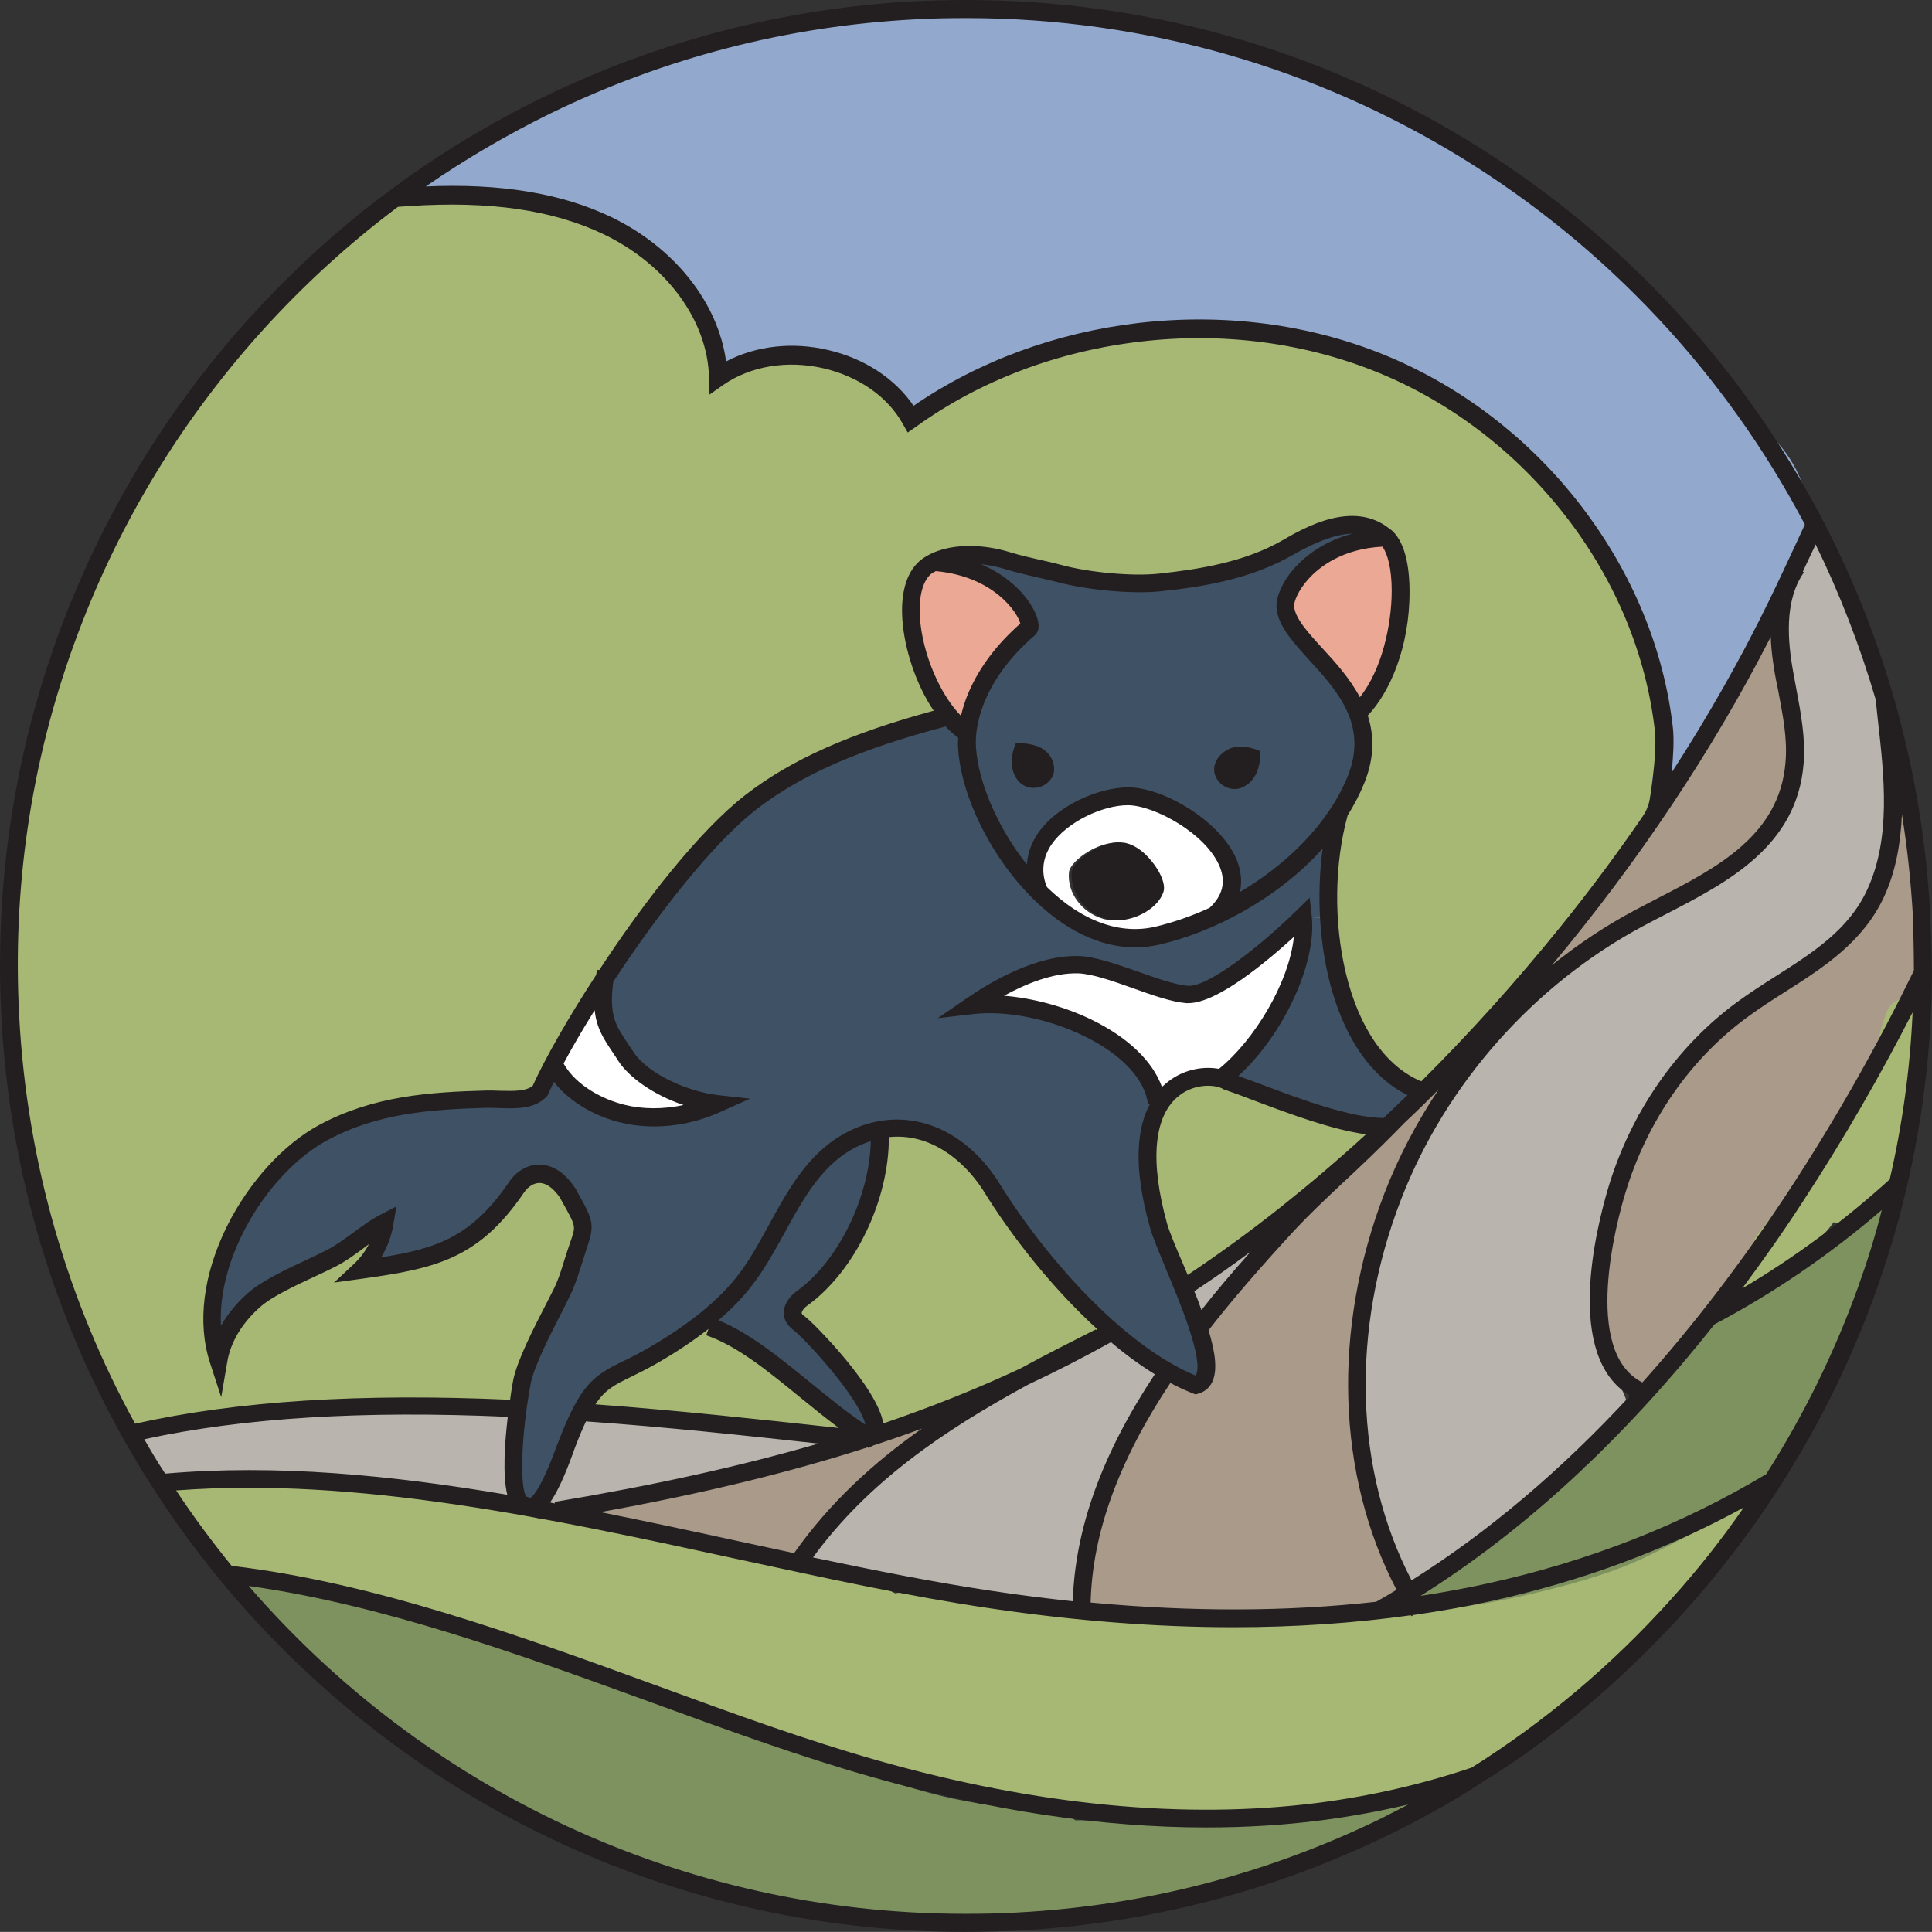 <svg xmlns="http://www.w3.org/2000/svg" viewBox="0 0 758.442 758.4"><rect x="0" y="0" width="758.442" height="758.4" fill="#333333" stroke="none"/><path d="M658.342 595.6c-10 5.9-20 11.9-30.6 16.7-14.4 5.5-29.5 9-44.7 11.7-14.3 2.6-28.7 5.1-43.1 7.2-49.5 6.3-99.7 5.5-149.2-.8-.7-.1-1.5-.2-2.2-.3-10-3.1-20.3-5-30.9-5.2-2.1 0-4.2.2-6.2.6-2.9-1.5-5.8-2.9-8.7-4.2-6-2.7-11.4-4.3-18.1-3.4-1.1.2-2.3.4-3.4.7-2.9-1.1-5.7-2.2-8.6-3.3-8.2-3.2-16.4-5.9-25-7.8-8.3-4.9-18.7-6.4-27.7-3.4-1.7-.1-3.4-.2-5-.3-2.7-.9-5.5-1.9-8.2-2.8-2-.7-4.3-2-6.4-2.5-.9-.4-1.9-.9-2.8-1.4-8.5-4.3-18-4.7-26-1-5.6-1.7-11.1-3.5-16.6-5.3-13.7-4.5-27.5-8.6-41.6-11.6-14.3-3-29.4-5.6-44.1-4.1-6.3.7-12.7 3.2-17.1 7.7-6.2-1.4-12.6-2.1-18.9-1.4-3.2.3-6.4 1.4-9.1 3.1v.2c.2 1.2.5 2.4.9 3.6.5.6 1.1 1.3 1.6 1.9.7.8 1.1 1.6 1.4 2.4 5.1 5.8 10.3 11.4 13.1 19.1.1.1.1.3.1.5 1.2 1.3 2.3 2.7 3.4 4.1.4.4.6.9.9 1.4 1.3.5 2.7.9 4 1.5l1.5.6c.2.1.5.2.8.4 1.3.6 2.6 1.2 4 1.8 3.3 1.5 6.5 3.1 9.8 4.6 15.4 7.1 30.3 12.6 47.5 9.6 2.9-.5 5.5-2 7.7-4 7.4 2.6 14.7 5.3 21.9 8.2 2.3.9 4.6 1.9 7 2.8 1 .4 2.5 1.1 4.4 1.9-3.8-1.7-4.9-2.1-3-1.3l4.2 1.8c9.1 3.9 18.3 7.5 27.7 10.7 13.2 4.4 26.8 7.3 40 11.5 21.2 12.4 47.2 16.7 70.5 22.5 15.1 3.7 29.8 8.9 44.9 12.6 19.9 4.9 40.4 8.4 60.9 9.4 39.2 1.9 79.4 4.6 118.3-1.5 2.7-.4 5.4-.9 8.1-1.5.3-.3.6-.5 1-.7 14.8-8 28.8-17.5 41.8-28.2 23.6-19.4 44.5-42 63.1-66.1 8.2-10.6 15.9-21.5 22.8-32.9 1.1-1.9 2.3-3.7 3.4-5.6-13.6 5.3-26.6 12.1-39.5 19.8z" fill="#a7b874"/><path d="M743.142 291.9c-.1-13.1-7.5-25.3-10.2-38.1-2.5-11.7-9.6-29.5-16.3-39.5-6.1-9.1-6.7-9.4-17.8-7.9-10.2 1.4-19.9 8.9-22.4 19.3-4 17 .5 33.6 6 49.7 2.3 6.7 4.7 13.4 6.5 20.3.3 1.2.6 2.5.8 3.8.2 3.5.1 7-.1 10.6 0 .2-.1.3-.1.5-.3 1.4-.6 2.8-1 4.1-.5 1.7-1.1 3.4-1.6 5.1-1.4 2.9-2.9 5.6-4.7 8.3-1 1.5-2 3.1-3.1 4.6l-.1.1c-6.2 7.3-12.9 14.1-19.7 20.8-6 3.4-12 6.6-17.9 10-1.1.6-2.1 1.2-3.2 1.9-4.8 1-9.4 3.4-13.4 7.1-4.1 3.9-8.2 7.6-12.5 11.3-3.9 1.3-7.7 3.4-11.2 6.3-14.9 12.5-28.3 28.2-35.6 46.5-6.3 2.8-11.3 8.3-13.9 15.7-2.1 5.8-3.9 11.7-5.5 17.7-3.5 10.3-7.2 20.6-10 31.1-5.1 19.4-6.8 39.6-1 59 .2.5.4 1.1.5 1.6 0 1.4 0 2.8.1 4.2.1 2.9.7 5.8 1.7 8.5.1 3.6.1 7.2.3 10.8 0 .6.1 1.5.1 2.1-.2 1.4-.4 2.8-.4 4.2-.1 3.5.2 6.9.3 10.4.2 11.4 8.4 21.1 18.6 24.2 9.8-7.4 20.3-13.7 30.9-19.9.2-1.1.7-2.1 1.7-2.9 3.4-2.8 6.9-5.4 10.4-7.9 14.6-11.2 28.6-23.1 40.7-37-.2-7.6-3.6-15.1-8.6-21-.6-.7-1.3-1.4-2-2.1-.2-.6-.3-1.3-.5-1.9 0-.3-.1-.6-.1-.9-.2-2.4-.4-4.7-.5-7.1-.1-1.7-.2-3.5-.2-5.2.1-1.8.3-3.5.4-5.3.6-8.9.8-17.8.6-26.7 4.1-16.3 9.4-32.3 13.6-48.5.2-.7.3-1.4.5-2.1 12.5-9.1 25.2-18 35.3-29.5 2.8-1.3 5.6-3 8-5.3 2.4-2.3 4.9-4.5 7.3-6.7 9.6-5.7 18.8-12.1 25.6-20.7.1-.1.2-.1.3-.2 12-11.5 17.7-27.1 20.5-43.4.9-3.1 1.7-6.3 2.2-9.5 1.9-10.7 1.9-20.7.7-30.5z" fill="#b9b4ae"/><path d="M708.642 193.4c-3.7-13.2-12.4-23.3-23.8-30.5-.5-1-1.1-1.9-1.6-2.8-12.7-21.4-31.4-39.2-50.4-55-8.6-7.1-17.4-17-26.5-23.6-1.1-.8-2.4-3.5-3.8-4.1-16.8-14.6-33.4-17.3-51.3-30.6-6.4-4.7-19.8-15.9-27.5-13.8-.2 0-.3-1.1-.5-1.1-1.6-1.4-3.5-.6-5.5-1.6-5.6-2.7-11.3-2-17.2-3.9-23-9-46.3-19.2-71.2-18.2-3.6-.6-7.2-1-10.9-1.3-23.7-3.7-49.1-1.7-72.7-1.4h-5.1c-4.5.1-9 1.2-13.2 3.1-6.3 1-12.6 2.2-18.8 3.6-14.6 2.5-29.2 7.6-43.7 10.5-25.6 5.2-52.3 18.5-74.6 32.5-13.8 8.7-26.2 11-34.2 25.3-6.4 11.3-5.4 25.3 2.5 35.5 4.7 6.1 11 9.9 17.9 11.5 3.5 1.3 7.2 1.9 11.1 1.7 6.6-.4 13.1-1.3 19.4-2.6 6.4 6.5 14.8 10.2 23.8 10.6 1.7 7.8 6 15.1 12.6 20.1 2.7 2.1 5.6 3.7 8.5 4.8.7.9 1.5 1.7 2.3 2.5 9.9 9.1 24.7 11.8 36.7 4.7 1.7-1 3.2-2 4.7-3.2 2.5-1.9 4.9-3.8 7.3-5.7-6 4.6-5.2 4 2.4-1.9 2.4-2.3 4.6-4.9 6.7-7.6l2.4 2.1c1.8 2.6 3.8 5 6.2 7.1 8.1 7.3 18.2 11.3 28.8 10.2 11.6 3 23.7 4.2 35 3.8 15.1-.5 31.4-3.3 44.3-11.4 7.9-4.9 14.8-11.2 20.7-18.3 3-3.6 5.9-7.2 9.1-10.6 2.2.1 4.3.3 6.5.5 20.7 3.4 40.7 10 60.1 17.9 8.3 3.6 16.5 7.4 24.7 11.3 3.2 2 6.4 4 9.7 5.9 1.5 1.3 2.9 2.7 4.3 4 8.4 8.1 19.8 11.5 30.6 9.8.6 4.5 2 8.9 4.5 13.1 3.6 6.1 7 12.2 10 18.6 1.7 4.5 3.1 9.1 4.3 13.9.3 1.2.6 2.3 1.1 3.4-.3 1.2-.7 2.3-1.1 3.5-4.9 10.3-10.5 20.4-12.3 31.7-1.3 8.1-1.5 15 1.8 22.8 2.8 6.7 7.7 13.2 14.3 16.7 5.5 2.9 11.5 4.5 17.7 4.8 7.6.3 19.9-3.9 24.7-10.3 7.2-9.2 13.1-18 17.7-28.7 2.6-6 5-12.1 7.3-18.1 3.8-2.7 7-6.2 9.1-10.8 1.7-3.6 3.4-7.2 5.1-10.9 9.7-10.2 13.8-25.9 10-39.5z" fill="#92a8cd"/><g fill="#a7b874"><path d="M651.242 297.4c1.4-17.8-4.1-34.6-7.3-51.9 0-.2-.1-.5-.1-.7-7.9-15.8-18.9-30.2-24.1-47.1-.6-.7-1.3-1.5-1.9-2.2-1.4.8-3.2.8-5-.5-11.9-8.2-19.3-20.3-28.8-30.6-11-5.1-22.2-9.8-32.5-16.1-1.2-.8-2-1.8-2.4-2.9-4.6-1.2-9.3-2.2-13.9-3.5-16.4-4.4-31.8-10.8-48.8-12.2-34.5-3-66.7 6.5-99.2 17.1-1.5.5-2.7.4-3.8-.1-9.7 3.8-19.2 8.6-27.5 14.9-3.9-8.7-11.4-16.3-20.5-18-6.1-1.1-12.4-2.1-18.3-4-.1-.1-.2-.1-.4-.2-1.2-.8-2.5-1.4-3.9-2-6.5.9-13 3.1-19.3 5-4.5 1.4-8.4 2-11.8-1.9-6.9-8.1-7-19.2-11-28.5-.8-.9-1.7-1.7-2.6-2.6-21.6-20.8-52.5-32.9-82.3-34-15.6-.6-33.9 2.8-46.6 12.5-3.8 2.9-7.5 6-10.1 9.8-20.8 15.1-34.8 37.2-49.4 58-28.2 40.4-52 84.5-65.7 132.1-10.8 37.6-12.5 77.5-10.9 116.6 1.4 32.3 9.1 66.1 20.3 96.6 6.4 17.3 8 35.1 22.3 47.3 17.2 14.6 38.3 19.8 60.4 14.3 14-3.5 23.8-20 19.3-34-.6-1.9-1.4-3.8-2.4-5.5 2-6.1 3.7-12.3 5.4-18.5 1.8-.2 3.6-.5 5.3-1 10.6-2.9 22.7-12.8 24.4-24.4 1.9-13 3.7-26 5.6-38.9 20.7 11.4 48.5 5.6 61.2-16 4.6-7.9 6.7-16.4 7.2-25.1 6.1-.8 12.4-3.3 17.5-5.9 5.3-2.7 9.9-6.6 14.3-10.6 8.4-7.7 15.3-17.5 21.4-27.1 7.6-12 14.2-24.9 18.8-38.4 4.6.1 9.2-.4 13.7-1.4 7 4.4 15.5 6.4 23.7 5.3 13.5-1.8 23.7-10.8 28-22.9 1.7-1.7 3.5-3.4 5.3-4.9 6.1-4.4 12.6-8.2 19.4-11.5l1.8-.6c5.7 1.2 12 1.1 16.6-.4 8.4-2.7 16.4-7.9 20.7-15.9.3-.5.6-1 .8-1.5 8 1.4 16.4.6 24-2 .5-.2 1-.3 1.5-.5 3.5 3.4 7.7 6.2 11.9 7.9 9 3.8 22.1 4.7 30.4-1.7 1.8-1.4 3.8-2.6 5.8-3.7 2.2-.7 4.4-1.3 6.7-1.8 2.6-.2 5.2-.2 7.8-.1-.2 1.2-.4 2.5-.5 3.8-.4 3.7-.1 7.7.7 11.6-3 5.9-4.6 12.6-4.3 18.8.2 4.1 1.1 8.1 2.4 11.8-.1 1.2-.2 2.3-.3 3.5-.4 2.1-.8 4.1-1.3 6.2-7 9.2-12.7 19.4-16 30.5-2.8 9.6-.5 20.9 5.4 29.3-.8 3.1-1.5 6.3-2.1 9.4-2.6 13.6.7 26.7 12.1 35.5 5 3.9 11.5 6.4 18.2 7.1 11.3 3.2 24 .4 32.7-8.4 10.2-10.3 19.9-21.8 27.2-34.4 2.5-2.3 4.8-4.9 6.8-8 .3-.5.6-.9.9-1.4 4-4.9 7.7-10 11.2-15.3.9-.7 1.7-1.4 2.5-2.1 7-6.4 12-14 16.1-22.2.9-1.2 1.7-2.4 2.4-3.8 4.8-8.8 12.6-13.5 12.3-28.3.6-1.4 1.2-2.9 1.6-4.4.3-.9.7-2.1 1-3.3z"/><path d="M85.842 508.7c.3.2.5.3.7.4-.1-.1-.2-.2-.4-.3-.1-.1-.2-.1-.3-.1z"/></g><path d="M453.242 367.2c-8 1.8-15.8 1-23.2-1.6-8.5-3-16.4-8.5-23.3-15.4l.7-.7c-10.1-21.6 18.1-36.9 34.1-36.9 17.7 0 55.9 26.4 34.5 46.4l.1.2c-7.6 3.6-15.4 6.3-22.9 8zm-20.2-6.5c8.6 2.4 20.2-3.1 22.6-10.6 1.5-4.8-5.6-16.5-14.2-18.9-8.6-2.4-21.3 6.5-21.8 11.2-.8 7.8 4.8 15.8 13.4 18.3z" fill="#fff"/><path d="M140.242 498.4c28.5-4 44.4-7.4 61.3-32.4 4.1-6 12.7-8.7 20 2.3 8.6 15.5 6.9 11.4 1.5 29.3-1 3.3-2.1 6.6-3.6 9.7-4 8.1-14 26.2-15.8 35.2-.6 3.3-1.2 6.9-1.7 10.6-38.7-1.8-77.8-1.5-114.6 3.2l-3-22.4c1.6-9.4 7.3-17.5 14.1-23.6 6.9-6 22.4-12.2 30.4-16.4 7-3.6 13.9-10.2 20.9-13.8-1 6.9-4.5 13.5-9.5 18.3zm199.6 66c-1.2.4-2.5.8-3.7 1.2l-.2-.6c-33.8-3.7-70.8-7.9-108.6-10.5l-.5-.1c7.4-14.6 13.1-13.5 27.8-22 6.7-3.9 13.6-8.3 20-13.3l2.7 1.8c20.8 7.2 40.7 29.9 62.5 43.5zm114.4-131c6.6-10.5 18.1-11.9 24.3-9.9.8.3 1.6.6 2.2 1 16.3 5.6 45.2 18.4 62.7 17.8-12.9 12.1-26.2 23.6-39.7 34.3-13.4 10.6-26.8 20.3-40.2 29.1-4.1-10.1-8.4-19.5-9.8-24.4-7-24.4-4.9-39.3.5-47.9zm-140.7 76.4c18.9-13.5 31.7-42.5 30.5-66.1v-.2c17.4-3.4 33.4 6.3 43.5 21.9 11.4 18.5 28.7 40.5 47.6 57l-.6.7c-11 6.2-22 11.8-33.2 17.1-19.9 9.3-40.2 17.2-61.1 24 9.9-6.2-22.8-40.8-27.2-44.2-1.1-.9-2.3-1.8-2.8-3-1.1-2.6 1-5.5 3.3-7.2z" fill="#a7b874"/><path d="M243.042 437.1c-10.3-2.5-21.8-9.1-26.8-19l-.5-.2c5.1-9.6 12.2-21.5 20.3-33.9-2.4 17.2 2 20.9 8.3 30.7 6.7 10.3 24.2 17.2 35.8 18.5-13.4 6.1-26.8 6.4-37.1 3.9zm235.5-13.6c-6.2-2-17.7-.7-24.3 9.9l-1.3-.6c-3.2-24-44.7-41.3-72.4-38.1 12-8.3 27.9-16.4 41.8-15.9 11.3.4 31.3 10.7 42.5 11.7s36.8-22 45.6-30.6c0 .3.1.6.1.9 1.5 17.9-12 47-31.7 62.4l-.3.3z" fill="#fff"/><path d="M362.942 222.2c.9-.7 1.9-1.2 3-1.8l.1.3c29.6 2.5 39 24 36.6 26-17.2 14.7-23 30.3-24.1 40.9-2.8-1.7-5.4-4.2-7.8-7.2-13.4-16.7-20.2-49.4-7.8-58.2zm180.3-11.1c9.8 9.7 6.4 52.6-11.5 68.7-7-18-27.2-29.8-28.3-41.4-.6-6.8 11.5-26.6 39.8-27.3z" fill="#eba895"/><path d="M344.142 443.7c1.2 23.6-11.6 52.6-30.5 66.1-2.3 1.6-4.4 4.5-3.3 7.2.5 1.3 1.7 2.2 2.8 3 4.5 3.4 37.1 38.1 27.2 44.2-.1 0-.3.1-.4.2-21.9-13.6-41.8-36.3-62.6-43.6l-2.7-1.8c6.4-5 12.3-10.6 17-16.8 14.2-18.7 20.5-45.2 43.3-55.7 3.1-1.4 6.2-2.4 9.2-3v.2zm134.5-20.6c19.8-15.4 33.2-44.5 31.7-62.4l10-.6c1.7 29.9 12.9 59.5 36.2 68.2l.6.6c-4.6 4.5-9.2 9-13.9 13.4-17.4.6-46.3-12.2-62.7-17.8-.6-.4-1.4-.7-2.2-1l.3-.4zm24.8-184.6c-.6-6.9 11.5-26.7 39.8-27.3-.1-.1-.2-.2-.4-.3-11.5-10-27.6-2.2-38.6 4.2-15.2 8.8-32.9 11.8-50 13.7-11.4 1.2-28.8-.6-39.9-3.6-6.9-1.9-13.1-2.8-19.9-5-8.4-2.6-20-3.7-28.4.4l.1.3c29.6 2.5 39 24 36.6 26-17.2 14.7-23 30.3-24.1 40.9-.2 2.3-.3 4.3-.1 6.1 1.2 17.2 12.3 40.5 28.4 56.5l.7-.7c-10.1-21.6 18.1-36.9 34.1-36.9 17.7 0 55.9 26.4 34.5 46.4l.1.2c18.8-8.8 36.9-22.9 48.2-40.3 2.6-4.1 4.9-8.3 6.7-12.7 4.1-10.1 3.6-18.7.6-26.3-7.1-18.2-27.3-30-28.4-41.6z" fill="#3f5165"/><path d="M430.142 365.6c7.4 2.6 15.2 3.4 23.2 1.6 7.5-1.7 15.3-4.4 23-8 18.8-8.8 36.9-22.9 48.2-40.3h.1c-3.4 12.2-4.9 26.8-4 41.2l-10 .6c0-.3 0-.6-.1-.9-8.8 8.6-34.3 31.6-45.6 30.6-11.2-1-31.2-11.3-42.5-11.7-13.9-.4-29.8 7.6-41.8 15.9 27.7-3.2 69.2 14.2 72.4 38.1l1.3.6c-5.4 8.6-7.4 23.5-.6 47.8 1.4 4.9 5.6 14.3 9.8 24.4 2.2 5.3 4.3 10.9 5.9 16 3.6 11.2 4.8 20.6-1 22.2-3.8-1.5-7.6-3.4-11.5-5.6-7.3-4.2-14.6-9.6-21.7-15.8-18.9-16.5-36.2-38.5-47.6-57-10.1-15.6-26-25.3-43.5-21.9-3 .6-6.1 1.6-9.2 3-22.8 10.5-29.1 36.9-43.3 55.7-4.7 6.2-10.6 11.8-17 16.8s-13.3 9.4-20 13.3c-14.7 8.5-20.4 7.5-27.8 22-1.7 3.4-3.5 7.6-5.6 12.9-1.3 3.4-8.5 25.6-15 24.4-.5-.1-1-.3-1.5-.7-5.6-.4-5.2-19.9-2.7-38 .5-3.6 1.1-7.2 1.7-10.6 1.7-9 11.8-27.2 15.8-35.2 1.5-3.1 2.7-6.4 3.6-9.7 5.3-17.9 7.1-13.8-1.5-29.3-7.3-11-16-8.3-20-2.3-17 25-32.8 28.4-61.3 32.4 5-4.7 8.5-11.4 9.7-18.4-7 3.6-13.9 10.2-20.9 13.8-8 4.1-23.5 10.3-30.4 16.4-6.9 6-12.6 14.2-14.1 23.6-10.4-31.8 14-74.5 41.3-89.2 20.3-11 41.4-12.5 64.1-13.1 7.2-.2 16.3 1.6 21-3.3 1.3-3 3-6.4 5.1-10.2l.5.2c5 10 16.5 16.5 26.8 19s23.7 2.2 37.2-3.9c-11.6-1.3-29.1-8.2-35.8-18.5-6.3-9.8-10.7-13.5-8.3-30.7 17.4-26.5 39.6-55.4 57.7-69.3 20.1-15.5 45.7-25.2 76.1-33.2l.8-1c2.4 3 5 5.5 7.8 7.2-.2 2.3-.3 4.3-.1 6.1 1.2 17.2 12.3 40.5 28.4 56.5 6.5 7 14.4 12.5 22.9 15.5z" fill="#3f5165"/><path d="M204.742 591c-5.6-.4-5.2-19.9-2.7-38-38.7-1.8-77.8-1.5-114.6 3.2-13.2 1.7-26.1 4-38.6 6.9 2.2 2.5 4.6 4.7 6 7.1 1.7 4.5 4 8.4 6.6 12.2 47-4.4 96 .9 144.7 9.6v-.2c-.4-.2-.9-.5-1.4-.8zm12.3 2.8c-3.6-.7-7.2-1.3-10.8-2v-.2c6.5 1.2 13.7-21 15-24.4 2-5.3 3.8-9.5 5.6-12.9l.5.1c37.8 2.6 74.8 6.8 108.6 10.5l.2.6c-37.2 11.9-76.5 20.4-119 27.5l-.1.8zm287.4-113.2c-11.9 12.9-24 26.5-35.1 41-1.6-5.1-3.8-10.7-5.9-16 13.5-8.8 26.8-18.5 40.2-29.1 13.5-10.7 26.8-22.2 39.7-34.3h.5c-17.5 17.8-28.4 26.5-39.4 38.4zm-47.6 57.6l-1 2.1c-18.7 28-32.1 58.5-32.4 91.1l-.1 1c-11.7-1.1-23.4-2.6-35.1-4.4-24.6-3.7-50.1-8.8-76.1-14.4 22.1-32.4 52.7-53.6 89.3-73.5 11.2-5.2 22.2-10.9 33.2-17.1l.6-.7c7 6.3 14.3 11.7 21.6 15.9z" fill="#b9b4ae"/><path d="M642.242 360.5c-20.5 10.9-39.1 25.4-54.9 42.5l-2.8-2.5c45.3-49.8 84.3-106.4 111.9-163.2 1.7-3.4 3.3-6.9 5-10.4h.1c-5 10.1-4.8 22.5-3 33.8 2 12.9 5.8 25.8 4.7 38.9-2.7 34.4-34.6 46.9-61 60.9zm-240.9 179.7c-36.6 19.9-67.2 41.1-89.3 73.5-31.1-6.6-63-13.9-95.1-19.9l.1-.8c42.5-7.1 81.7-15.6 119-27.5 1.2-.4 2.5-.8 3.7-1.2h.1c.1-.1.2-.1.4-.2 21-6.7 41.2-14.6 61.1-23.9z" fill="#aa9a8a"/><path d="M423.442 631.4c.3-32.6 13.7-63.1 32.4-91.1l1-2.1c3.8 2.2 7.7 4.1 11.5 5.6 5.8-1.6 4.6-11 1-22.2 11.1-14.4 23.2-28.1 35.1-41 11-11.9 21.9-20.6 39.4-38.4h-.5c4.7-4.4 9.3-8.8 13.9-13.4 9.3-9.2 18.4-18.7 27.3-28.4l2.8 2.5c-17.9 19.4-32.2 42-41.8 66.6-19.5 50.5-20.1 108.6 6 155.8-3.8 2.3-7.7 4.6-11.6 6.8-38 4.3-77.2 4-116.8.1l.3-.8zm323.9-329.8l8.3 74.7c-30.3 68-60 114.3-111.2 170.7-27.3-10.3-17.2-58.4-10.9-79.5 8.4-28.1 25.6-53.8 49.4-71.2 19.1-13.9 41.9-23.2 52.2-45.7.4-.7 11.9-48.3 12.2-49z" fill="#aa9a8a"/><path d="M70.442 537.1l-2.1-5.1c-1.3-2.5-3.2-4.5-5.5-6-1.3-1.3-2.9-2.2-4.7-2.7-1.7-1-3.4-1.4-5.4-1.4-1.9-.5-3.8-.5-5.6 0-2.8.1-5.5 1-7.9 2.5-.3.1-.5.3-.8.4-1.5.8-2.9 1.9-4 3.1 7.2 11.9 15.2 23.8 17.6 37.2 2-.2 3.9-.8 5.7-1.8 2.7-.9 5-2.4 7-4.5 2.7-2.7 4.5-5.9 5.6-9.6.1-.3.1-.6.2-.9.3-1.9.5-3.8.8-5.6-.4-1.9-.7-3.8-.9-5.6zm684.5-136c3.2-9-10.9-12.7-14.2-3.9-2.3 5.9-3.8 11.9-5.1 18-.6.8-1 1.7-1.4 2.8-.5 1.6-.9 3.2-1.3 4.8l-.2.2c-2 .8-3.8 2.2-5.2 4.6-11.1 20-23 38.9-37.4 56.7-2.2 2.7-2.8 5.7-2.4 8.3-2.3 2-4.5 3.9-6.6 5.8-4.3 3.9 1.4 11.5 6.3 8.1 2.8-1.9 5.6-3.9 8.5-5.8 2.5.3 5.3-.4 7.9-2.7 4.7-4.1 8.7-8.9 12.5-13.9 1.3-1.4 2.4-2.8 3.5-4.3.4.1.8.2 1.2.2 3.1.9 6.6.6 9.7-1.7 1-.7 1.8-1.4 2.7-2.1.1-.1.2-.2.3-.4 5.3-4.9 8.1-10.6 11.9-17.1 1-1.6 1.5-3.4 1.5-5.2 3.1-6.8 6.1-14.1 5.7-21.6-.1-3.1-1.6-6-3.8-8.2.1-.6.2-1.1.3-1.7.2-1.2.2-2.4 0-3.4 1.4-3.2 2.4-6.5 2.6-10 1.1-2.4 2.1-4.9 3-7.5z" fill="#a7b874"/><path d="M552.442 706.2c-8.7.8-17.2 3.2-25.6 5.8-4.3-2.6-9.9-2.7-14.7-.2l-1.2.6c-.9.3-1.8.6-2.7.8.1 0-3.2.6-3.1.6-3.6.5-7.3.4-11 .6-6.6.2-13.1.8-19.6 1.4-14.4-.6-28.8-1.6-43.3-2-1.6 0-3.2.3-4.7.8h-4.4c-3.7-3-8.3-4.7-13.4-4.7-6.7.1-13.4-.6-20.1-1.3-.5-.1-2.5-.3-3.3-.4-.7-.1-1.4-.2-1.6-.3-3.4-.6-6.7-1.2-10-1.9-12.7-2.8-25.2-6.9-37.3-11.5-2.9-1.1-5.9-2.3-8.8-3.5-1.5-.6-2.9-1.2-4.4-1.8-.6-.2-1.1-.5-1.7-.7-6.1-2.6-12.3-5.3-18.4-7.9-13.4-5.7-26.8-11.5-40.4-16.4-14.1-5.1-28.5-9.3-43.2-11.9-2.3-.4-4.5-.5-6.7-.4-8.7-4.4-10.4-3.9-19.3-8-27-12.7-72-24.1-102.1-25.6-3.4-.2 3.4-2.9.8-.9.7.9 1.2 2.1 1.1 3.6 0 1 0 2 .1 2.9 4.4 5.1 8.5 10.4 12.4 15.9 1.8.5 3.5 1.7 4.3 3.7.1.4.3.7.5 1.1 8.7 7.8 18 15.1 25.8 23.8.8.1 1.5.3 2.1.7 3.8 2.6 7.4 5.2 10 9 .4.6.6 1.2.7 1.9 11.2 6.7 22.6 13.3 34.3 19.2 4.9 2.6 9.8 5.2 14.8 7.7 22.7 13.8 47.5 24.6 73.1 31.2 1 .2 1.9.4 2.9.5 6.1 2.7 12.2 5.3 18.4 7.7 1.2-.8 2.6-1.2 4.4-.8 26.6 5.5 54.4 4 81.1 8.9.9-.7 2-1.1 3.4-1.1 7.9 0 15.9.4 23.8 1.1 22.1.1 45-11 67.2-11.1.8-.6 1.9-1 3.1-1h3c1 0 1.9.2 2.6.6.6-1.1 1.6-1.9 2.9-2.4 5.6-2 11.2-3.6 17-4.4 11.1-4.5 21.7-10.2 32.5-15.2 6.3-2.9 12.7-5.8 19.4-7.9 2.1-1.5 4.2-3 6.2-4.6-1.5-1.5-3.9-2.5-6.9-2.2zm187.3-217.3c1.3-2.4 2.2-5 2.5-7.7.2-2.1-.7-4-2.1-5.5v-.3c-.7-3.6-5-4.2-7.5-2.4-1 .2-1.9.5-2.7 1.1-1.8 1.3-3.2 2.8-4.4 4.4-2.9 2.3-4.5 5.3-6.9 8.2-2.5 3.1-5.2 6.1-7.9 9.1l-.3.3c-2.5-.2-5.1.3-7.2 1.9-15.8 11.9-35.5 17.1-43.6 36.6-11.6 11-23.3 21.9-33.5 34.4-1.7 2.1-3 4.5-3.7 6.9-11.9 6.5-23.7 12.9-34.7 20.9-1.6 1.2-2.9 2.7-3.6 4.4-7.8 5.3-15.8 10.1-23.4 15.7-2.9 2.2-4.7 5.4-3.7 9.1.9 3.2 4.3 6.3 7.8 5.9 14.1-1.4 28.1-4.1 41.8-7.5 14.2-3.5 28.7-7.7 41.8-14.3 21.8-11 47.6-22.6 60.4-44.6 2.5-4.3 2.5-8.7.9-12.5 6.9-10.5 14.1-21.1 17.2-33.5.4-1.4.5-2.8.4-4.2 4.9-8.1 10.3-17 12.4-26.4z" fill="#7e9260"/><g fill="#231f20"><path d="M413.142 305c0-.1.1-.2.1-.3 1.4-3.3.2-7.6-3.2-10.2-3.9-3.1-11.2-2.8-11.2-2.8s-4.5 9.1 1.3 15.3c.2.2.4.4.6.5l.1.1c3.5 2.9 8.8 1.9 11.4-1.4.2-.2.3-.4.5-.7.1-.1.2-.3.2-.4.1.1.2 0 .2-.1zm10.4 47.9c2.4 3.6 6 6.5 10.6 7.8 1.5.4 3.1.6 4.7.6 7.6-.2 15.9-5 17.9-11.2.7-2.1-.3-5.5-2.4-8.9-1.3-2.1-3-4.2-4.9-6-2.1-1.9-4.4-3.4-6.9-4.1-3.5-1-7.7-.1-11.4 1.6-5.5 2.5-10.1 6.8-10.4 9.6-.2 2.2.1 4.3.7 6.4.6 1.4 1.3 2.8 2.1 4.2zm71.2-58s-6.8-3.3-12-1c-4.5 2-7.2 6.4-5.7 10.5 1.5 4.2 6.7 6.8 11.1 4.5.7-.4 1.3-.8 1.9-1.2 5.4-4.3 4.7-12.8 4.7-12.8z"/><path d="M758.042 366.8l-.3-7.8c-2.9-55.2-17.6-107.1-41.4-153.3-1.3-2.6-2.7-5.2-4.1-7.7-64.4-118.4-189.7-198-332.8-198-6.8 0-13.7.2-20.6.5-51.1 2.8-100.1 15.5-145.7 37.7-20.9 10.2-40.7 22.2-59.2 35.9-3.7 2.7-7.3 5.5-10.9 8.3-16.4 13.1-31.7 27.5-45.9 43.3-32.9 36.6-58 78.6-74.7 124.7-17.2 47.7-24.6 97.9-21.9 149 3.1 58.2 19.2 112.7 45.4 160.9 1.2 2.1 2.3 4.2 3.5 6.3 2.4 4.2 4.9 8.5 7.5 12.6l4.2 6.6c6.2 9.6 12.9 18.9 20 27.9 2 2.6 4.1 5.1 6.2 7.7 69.7 83.9 174.6 137 291.5 137 6.8 0 13.7-.2 20.6-.5 51.1-2.7 100.2-15.4 145.8-37.6 12.3-6 24.2-12.6 35.7-19.9 8.9-5.6 17.6-11.5 26-17.9 19.6-14.7 37.7-31.4 54.3-49.8 13.8-15.3 26.2-31.6 37.2-48.7 2.9-4.5 5.6-9 8.3-13.5 11.6-19.8 21.4-40.7 29.3-62.4 14.6-40.3 22.1-82.4 22.4-125.3-.1-5.4-.2-10.7-.4-16zm-6.7 14.2c-13.7 28.1-30.1 57.5-49.4 86.9-18.2 27.7-37.3 52.6-57.2 74.8-24-12.1-9.9-63.8-6.7-74.3 8.5-28.2 25.6-52.9 48.2-69.3 4.6-3.4 9.6-6.6 14.5-9.7 15.1-9.6 30.7-19.6 38.9-37.4 4.7-10.2 6.5-21.2 7-32.3 2.1 13 3.5 26.2 4.3 39.7.2 7.2.4 14.4.4 21.6zm-15-106.4c.3 2.5.5 5.1.8 7.6 2.6 22.9 5.2 46.6-4 66.8-7.3 16-21.4 24.9-36.3 34.4-4.9 3.1-10 6.4-14.8 9.9-23.8 17.4-41.8 43.3-50.7 73-4.7 15.8-17.4 66.3 8.6 81.6-27.2 29.4-55.8 53.6-85.8 72.5-22.4-43-24.1-98-4.1-149.6 17.5-45.3 52.2-84.4 95.1-107.3 2.8-1.5 5.7-3 8.6-4.5 24.2-12.5 51.7-26.6 54.3-59.2.8-10.1-1.1-20-2.9-29.6-.6-3.3-1.3-6.8-1.8-10.1-2.4-15.6-.9-27.2 4.8-35.4l-.4-.3c1.4-3.1 2.9-6.1 4.3-9.1.2-.5.5-1.1.7-1.6 9.5 19.4 17.4 39.8 23.6 60.9zm-509.7 193.3l-.8-1.5-.2-.2c-5-7.5-10.4-9-14-9-4.5 0-8.9 2.5-11.8 6.8-14.5 21.3-28 26.1-50.2 29.6 2.4-4 4.1-8.4 4.8-13.1l1.2-6.9-6.2 3.2c-3.7 1.9-7.4 4.6-10.9 7.2-3.5 2.5-6.7 4.9-10 6.6-2.1 1.1-4.9 2.4-7.8 3.8-8.4 3.9-17.9 8.4-23.3 13.1-4.4 3.9-8.1 8.3-10.7 13-1.5-28 19.2-60.7 41.8-72.9 19.8-10.7 40.9-12.1 62.5-12.7 1.5 0 3.2 0 5 .1 6.5.2 13.8.5 18.5-4.5l.4-.4.2-.5c.7-1.5 1.5-3.2 2.3-4.9 6.6 8.5 17.2 13.8 25.9 15.9 3.2.8 7.8 1.6 13.5 1.6 7.3 0 16.2-1.3 26-5.7l11.6-5.2-12.6-1.4c-11.6-1.3-27.5-8.2-33.2-17-.8-1.2-1.5-2.3-2.2-3.3-4.8-7.1-7.4-11-5.7-24.2 17.1-26 38.8-54.2 56.4-67.8 17.5-13.5 40.3-23.5 74.1-32.4 1.5 1.7 3.2 3.1 4.9 4.4-.1 1.9-.1 3.4 0 4.6 1.9 26.9 25.4 64.7 54 74.9 5.2 1.9 10.4 2.8 15.6 2.8 3.2 0 6.4-.4 9.5-1.1 20.9-4.8 46.3-17.9 64-37.7-4.9 36 4.1 82.3 33.3 96.8-3.1 3-6.3 6-9.4 9-13-.1-32.9-7.5-47.7-13.1-3.3-1.2-6.4-2.4-9.3-3.4 17.8-16.3 30.9-44.4 28.8-62.9l-.8-7.1-5.1 5c-15.1 14.8-35.2 30.3-42.8 29.6-4.9-.4-12.2-3-19.3-5.5-8.3-2.9-17-6-23.4-6.2-16.6-.5-34.6 10.1-43.9 16.5l-11.5 7.9 13.9-1.6c12.9-1.5 29.6 1.8 43.5 8.6 14.6 7.1 23.8 16.8 25.1 26.6l.9-.1c-5 9.1-7.1 24.1 0 49 1 3.6 3.4 9.2 6.1 15.8 5.2 12.4 14.9 35.5 11.9 41.7-.1.1-.1.2-.2.3-28.5-11.8-59.4-46.7-77.6-76.4-14.1-21.7-36.5-29.6-57.1-20.2-16.5 7.6-24.7 22.7-32.7 37.3-3.7 6.7-7.4 13.6-11.9 19.5-7.7 10.1-19.4 19.7-35.9 29.2-3.7 2.1-6.8 3.7-9.6 5-11.6 5.7-16.6 8.9-25.4 31.7-.1.3-.3.9-.6 1.5-6.2 17.2-9.6 20.1-10.6 20.6l-.7-.6h-.6c-2.5-3.3-2.3-23 1.7-44.5 1.3-6.7 7.9-19.6 12.3-28.2 1.2-2.4 2.3-4.5 3.1-6.2 1.4-2.9 2.6-6.1 3.9-10.2 1-3.2 1.8-5.7 2.5-7.8 3.4-10 3-11.2-3.5-22.8zm6.8-71.3c.8 7.2 3.6 11.3 7.2 16.7.7 1 1.4 2.1 2.1 3.2 4 6.2 13.6 13.3 25.6 17.3-7.9 1.7-16 1.7-23.2-.1-8.4-2.1-18.9-7.4-23.9-16.2 3.3-6.2 7.5-13.4 12.2-20.9zm312.9-164.7c0 13.4-3.9 31.1-12.5 41.8-4-7.5-9.7-13.8-14.7-19.2-5.5-6-10.7-11.7-11.1-16.4-.2-1.7 1.5-6.3 5.7-10.9 4.1-4.5 13.1-11.8 29-12.6 1.9 2.8 3.6 8.3 3.6 17.3zm-37.7-9.4c-5 5.4-7.9 11.8-7.5 16.2.6 7 6.3 13.2 12.9 20.5 10.9 11.9 23.2 25.5 15 45.6-7.7 18.9-24.2 34.7-42.3 45.4 1.1-4.6.2-8.9-1.1-12.3-6-15.3-28.9-28.9-42.8-28.8-11.5 0-28.5 7.2-35.9 18.8-2.3 3.7-3.6 7.5-3.8 11.5-11.3-14.2-19-31.9-20-45.9-.8-11.1 4.9-28.5 23-44 1.2-1 2.3-3 1-7-.6-1.9-3.2-8.4-11.4-14.8-3.2-2.5-6.7-4.5-10.6-6.2 3.3.3 6.5 1 9.4 1.9 4.2 1.3 8.1 2.2 12 3.1 2.6.6 5.3 1.2 8.1 1.9 12.3 3.3 30 4.9 41.2 3.7 16.3-1.7 35.2-4.8 51.4-14.1 10.8-6.2 18.3-8.4 23.7-8.5-11.5 3-18.6 9-22.3 13zm-95.9 109.1c6.2-9.1 20.3-15.5 30-15.5 10.3 0 31 11.2 36.2 24.4 2.3 5.9 1 11.1-4.1 15.9-7.2 3.3-14.5 5.8-21.3 7.4-6.9 1.6-14.1 1.1-21.2-1.5-7.6-2.7-14.8-7.7-21.3-14 .1 0-4.3-7.9 1.7-16.7zm-45.4-107.4c22.9 2.1 32.2 16.4 33.2 20.6-9.2 8.1-16 17.1-20.2 26.8-1.5 3.4-2.4 6.5-3.1 9.4-8.1-8.2-15.1-24.2-16.1-38.4-.6-8.6 1.2-15.1 4.9-17.7.5-.2.9-.4 1.3-.7zm111.2 195.4c-5.5-1-13.1-.2-19.7 4.8-.9.7-1.8 1.5-2.7 2.3-3.6-10.1-13.4-19.5-27.6-26.4-10.7-5.2-23.1-8.5-34.4-9.4 8.6-4.7 19.3-9.1 29.2-8.8 5.4.2 13.5 3 21.3 5.8 7.8 2.8 15.2 5.4 21 5.9h.9c11.4 0 31-16.5 41.4-26-1.9 18.1-15.6 40.6-29.4 51.8zm-15.5 10.4c6.5-5 14.5-4.1 17.1-2.5l.3.2.4.1c3.5 1.2 7.8 2.8 12.2 4.5 13.6 5.1 29.9 11.2 43.2 13-11 10.1-22.2 19.6-33.5 28.6-12 9.5-24.2 18.4-36.5 26.6-.7-1.7-1.4-3.4-2.2-5.2-2.7-6.3-5-11.8-5.9-15-6.9-24.8-5.2-42.6 4.9-50.3zm5.8 76.9c7.4-4.9 14.9-10.1 22.2-15.6-7.4 8.3-13.7 15.7-19.4 23-.8-2.4-1.7-4.8-2.8-7.4zm-38.6 15.2l-.1-.2c-10.1 5.1-20 10.1-29.5 15.3-17.1 8-34.9 15.1-53.9 21.6-2.1-13.8-26.9-39-30.3-41.6l-.1-.1c-.7-.5-1.5-1.1-1.6-1.5-.2-.5.6-1.9 2.1-3 18.7-13.4 32.2-41.4 32.1-66.2 15.9-1.7 29.1 8.7 36.9 20.7 11.3 18.4 27.4 38.7 44.9 54.7-.3.2-.4.3-.5.3zm-88.4-74.1c-.5 22-12.8 47.2-29.1 58.9-3.5 2.5-6.3 7-4.5 11.3.9 2.1 2.6 3.5 3.8 4.4l.1.1c1.6 1.2 8.8 8.5 15.8 17.2 7.8 9.7 11.1 16.1 11.8 19.4-7.4-4.9-14.7-10.9-21.8-16.7-12.2-9.9-23.7-19.3-35.9-24.3 5.4-4.6 9.9-9.3 13.5-14.1 4.8-6.3 8.7-13.4 12.5-20.3 7.8-14.2 15.2-27.7 29.5-34.3 1.4-.6 2.9-1.2 4.3-1.6zm-28.3 100.1c5.2 4.2 10.4 8.5 15.8 12.5l-1.7-.2c-30.3-3.3-61.5-6.7-93.9-9.1 3.9-5.9 7.7-7.7 13.8-10.7 2.9-1.4 6.1-3 10-5.2 7.9-4.5 14.7-9.1 20.6-13.7l-.9 2.5c12 4.1 23.8 13.7 36.3 23.9zm-88.4 21.8c.2-.6.4-1.1.5-1.4 1.6-4.2 3-7.6 4.4-10.5 31.5 2.2 61.9 5.5 91.3 8.7-30.7 8.9-64.7 16.4-103.6 22.9l.1.6c-.6-.1-1.3-.2-1.9-.4 2.8-4 5.8-10.4 9.2-19.9zm115.4-1.7l.4.2 1.8-.9c.1 0 .1-.1.2-.1 6.5-2.1 12.8-4.3 19-6.6-19.3 13.6-36.3 29.2-50.2 48.9-6.9-1.5-13.9-3-21-4.5-18.3-4-36.6-7.9-55-11.6 39.3-7.1 73.7-15.4 104.8-25.4zm63.2-24.7c11.1-5.2 21.8-10.7 32.4-16.6 5.6 4.8 11.4 9 17.2 12.6-20.8 31.4-31.3 60.6-32.2 89.1-10.3-1.1-20.7-2.4-31.3-4-22.9-3.4-46.4-8.1-70.7-13.2 21.6-29.5 50.9-49.6 84.6-67.9zm55.7-.6c2.9 1.6 5.9 2.9 8.8 4.1l1.1.4 1.1-.3c2.4-.7 4.3-2.2 5.4-4.5 2.2-4.5 1.3-11.5-1.4-20.4 9.2-11.8 19.7-24 33.8-39.3 5.7-6.1 11.4-11.5 18-17.7 7.1-6.6 15.1-14.1 25.3-24.6 4.5-4.2 8.9-8.5 13.2-12.9-8.5 12.8-15.7 26.4-21.2 40.6-20.7 53.6-18.8 110.9 4.7 155.8-2.6 1.6-5.3 3.2-8 4.7-35 3.9-72.5 4-112.1.3.7-27.3 11-55.6 31.3-86.2zm235.7-292.9c.1 3.5.5 7.2 1.1 11.2.5 3.5 1.2 7 1.9 10.3 1.8 9.6 3.6 18.6 2.8 27.7-2.3 28.7-26.8 41.4-50.5 53.6-2.9 1.5-5.8 3-8.6 4.5-11.5 6.1-22.4 13.4-32.6 21.6 33.6-40.2 63.1-84.2 85.9-128.9zm-479-205.5c44.8-21.8 92.9-34.3 143.1-36.9 6.7-.4 13.5-.5 20.2-.5 142.3 0 266.6 80.2 329.1 198.8-1 2.2-2 4.4-3 6.5-3.6 7.7-7.3 15.7-11 23.3-10.9 22.4-23.8 45.2-38.3 67.6.6-6 1-12.6.5-17.5-3.5-31.1-16.1-61.3-36.2-87.4-20.1-26.1-46.6-46.5-76.4-58.8-29.8-12.3-63.4-16.7-97.2-12.8-32.4 3.8-62.8 15-88.3 32.5-7.3-10.7-19.3-18.6-33.6-21.9-14.1-3.3-28.4-1.6-40 4.5-3.1-23-20.2-44.7-45.1-56.7-19.5-9.3-43.3-13.3-72.8-12 15.5-10.7 31.9-20.3 49-28.7zM7.542 399.1c-2.7-50.2 4.5-99.4 21.5-146.2 16.4-45.3 41-86.4 73.3-122.4 16.5-18.3 34.5-34.8 53.9-49.3 1.5-.1 2.9-.2 4.4-.3 31.4-2.1 56.3 1.5 76.2 11 24.7 11.8 41 33.9 41.5 56.4l.2 6.6 5.4-3.8c10.7-7.4 25.1-9.8 39.4-6.5 13.7 3.2 25.1 11.1 31 21.7l2 3.5 3.3-2.3c25.1-18.1 55.5-29.6 88.1-33.4 32.5-3.8 64.9.5 93.6 12.3 28.7 11.8 54.1 31.4 73.5 56.5s31.4 54.1 34.8 83.9c1.1 10-2.5 29.9-2.5 30.1h.2c-11 16.2-22.8 32.2-35.3 47.6-17 21-35.2 41.2-54.1 60-13.9-5.8-24.4-20.8-29.6-42.5-4.8-19.9-4.5-43 .7-61.9 2.5-4 4.7-8.2 6.5-12.6 4.1-10.1 3.9-18.9 1.4-26.6 8.5-8.9 16.5-26.7 16.4-48.9 0-6.6-.9-18.5-7-23.8-.2-.2-.4-.3-.6-.4v-.1h-.1c-14.3-11.7-33.7-.5-42 4.3-15 8.7-33 11.5-48.7 13.2-10.3 1.1-27.3-.4-38.6-3.5-2.9-.8-5.7-1.4-8.4-2-3.9-.9-7.5-1.7-11.4-2.9-9.8-3.1-24.8-4.3-34.5 2.6-5.8 4.2-8.6 12.6-7.8 23.9.8 11.4 5.3 25.4 12.3 35.7-33.1 9-55.9 19.2-73.7 32.9-18.3 14.1-40.3 42.5-57.6 68.9l-.9-.1c-.1.7-.2 1.3-.3 2-11.1 17-20.1 32.9-24.9 43.5-2.6 2.3-7.7 2.1-12.7 2-1.8-.1-3.6-.1-5.4-.1-22.5.6-44.5 2.1-65.7 13.5-14.1 7.6-27.6 22.5-36.2 39.7-9.4 19-11.8 38-6.7 53.7l4.4 13.5 2.4-14c1.3-7.7 5.9-15.3 13-21.5 4.6-4.1 14.1-8.5 21.6-12 3-1.4 5.8-2.7 8.1-3.9 3.7-1.9 7.4-4.6 10.9-7.2.7-.5 1.3-1 2-1.5-1.5 2.9-3.4 5.4-5.7 7.6l-8 7.5 10.9-1.5c28.7-4 45.8-7.6 63.7-33.9 1.6-2.3 3.8-3.7 6-3.7 2.7 0 5.5 2 8.1 5.8l.7 1.3c2.8 5 4.4 7.8 4.7 9.7.3 1.6-.2 3.1-1.7 7.4-.7 2.1-1.6 4.7-2.6 8-1.1 3.7-2.2 6.6-3.4 9.1-.8 1.6-1.9 3.7-3.1 6.1-4.9 9.5-11.5 22.4-13 30.1 0 .1-.6 3.1-1.2 7.6-58.6-2.6-106.9.4-147.2 9.4-26.3-47.9-42.4-102-45.5-159.8zm49.1 165.9c39.2-8.5 86-11.3 142.7-8.8-1.2 10-2.1 22.8-.2 30.6-45.4-7.7-90.6-12.1-134.3-8.3-2.9-4.4-5.6-8.9-8.2-13.5zm485.5 148.9c-44.8 21.8-92.9 34.3-143.1 36.9-6.7.4-13.5.5-20.2.5-112 0-212.9-49.7-281.2-128.7 52.7 7.4 106.1 26.8 158.3 45.8 30.2 11 58.7 21.4 86.7 29.3 46.1 13.1 89.9 19.7 130.9 19.7 15.5 0 30.5-.9 45.2-2.8 11.6-1.5 22.9-3.6 34.1-6.2-3.6 1.9-7.2 3.7-10.7 5.5zm113.8-86c-23.1 25.7-49.3 47.8-78.2 66-19.3 6.5-39.3 11.1-60 13.8-52.4 6.7-110.7 1.1-173.2-16.6-27.8-7.9-56.2-18.2-86.2-29.2-55.2-20.1-111.5-40.6-167.4-47.2-7.7-9.5-15-19.3-21.8-29.6 71.1-5.4 146.5 10.9 220.1 26.9 34.8 7.5 67.6 14.7 99.6 19.4 33.1 4.9 65 7.4 95.3 7.4 24.2 0 47.5-1.6 69.7-4.7.1.1.1.2.2.4l.8-.5c10.5-1.5 20.7-3.3 30.7-5.5 35.5-7.8 68.6-20.1 99-36.7-8.7 12.6-18.2 24.6-28.6 36.1zm73.4-122.4c-9.3 25.8-21.4 50.3-36 73.2-33.2 19.9-69.7 34.2-109.3 42.9-8.6 1.9-17.4 3.5-26.4 4.9 41.1-25.8 79.7-61.5 115.4-106.6 23.3-12.3 45.4-27.4 65.7-44.9-2.6 10.3-5.8 20.5-9.4 30.5zm12.5-42.5c-18 16.3-37.4 30.7-57.9 42.8 8.1-10.9 16.1-22.2 23.8-34.1 16.4-25 30.7-50.1 43.1-74.3-1 22.2-4 44.1-9 65.6z"/></g></svg>
